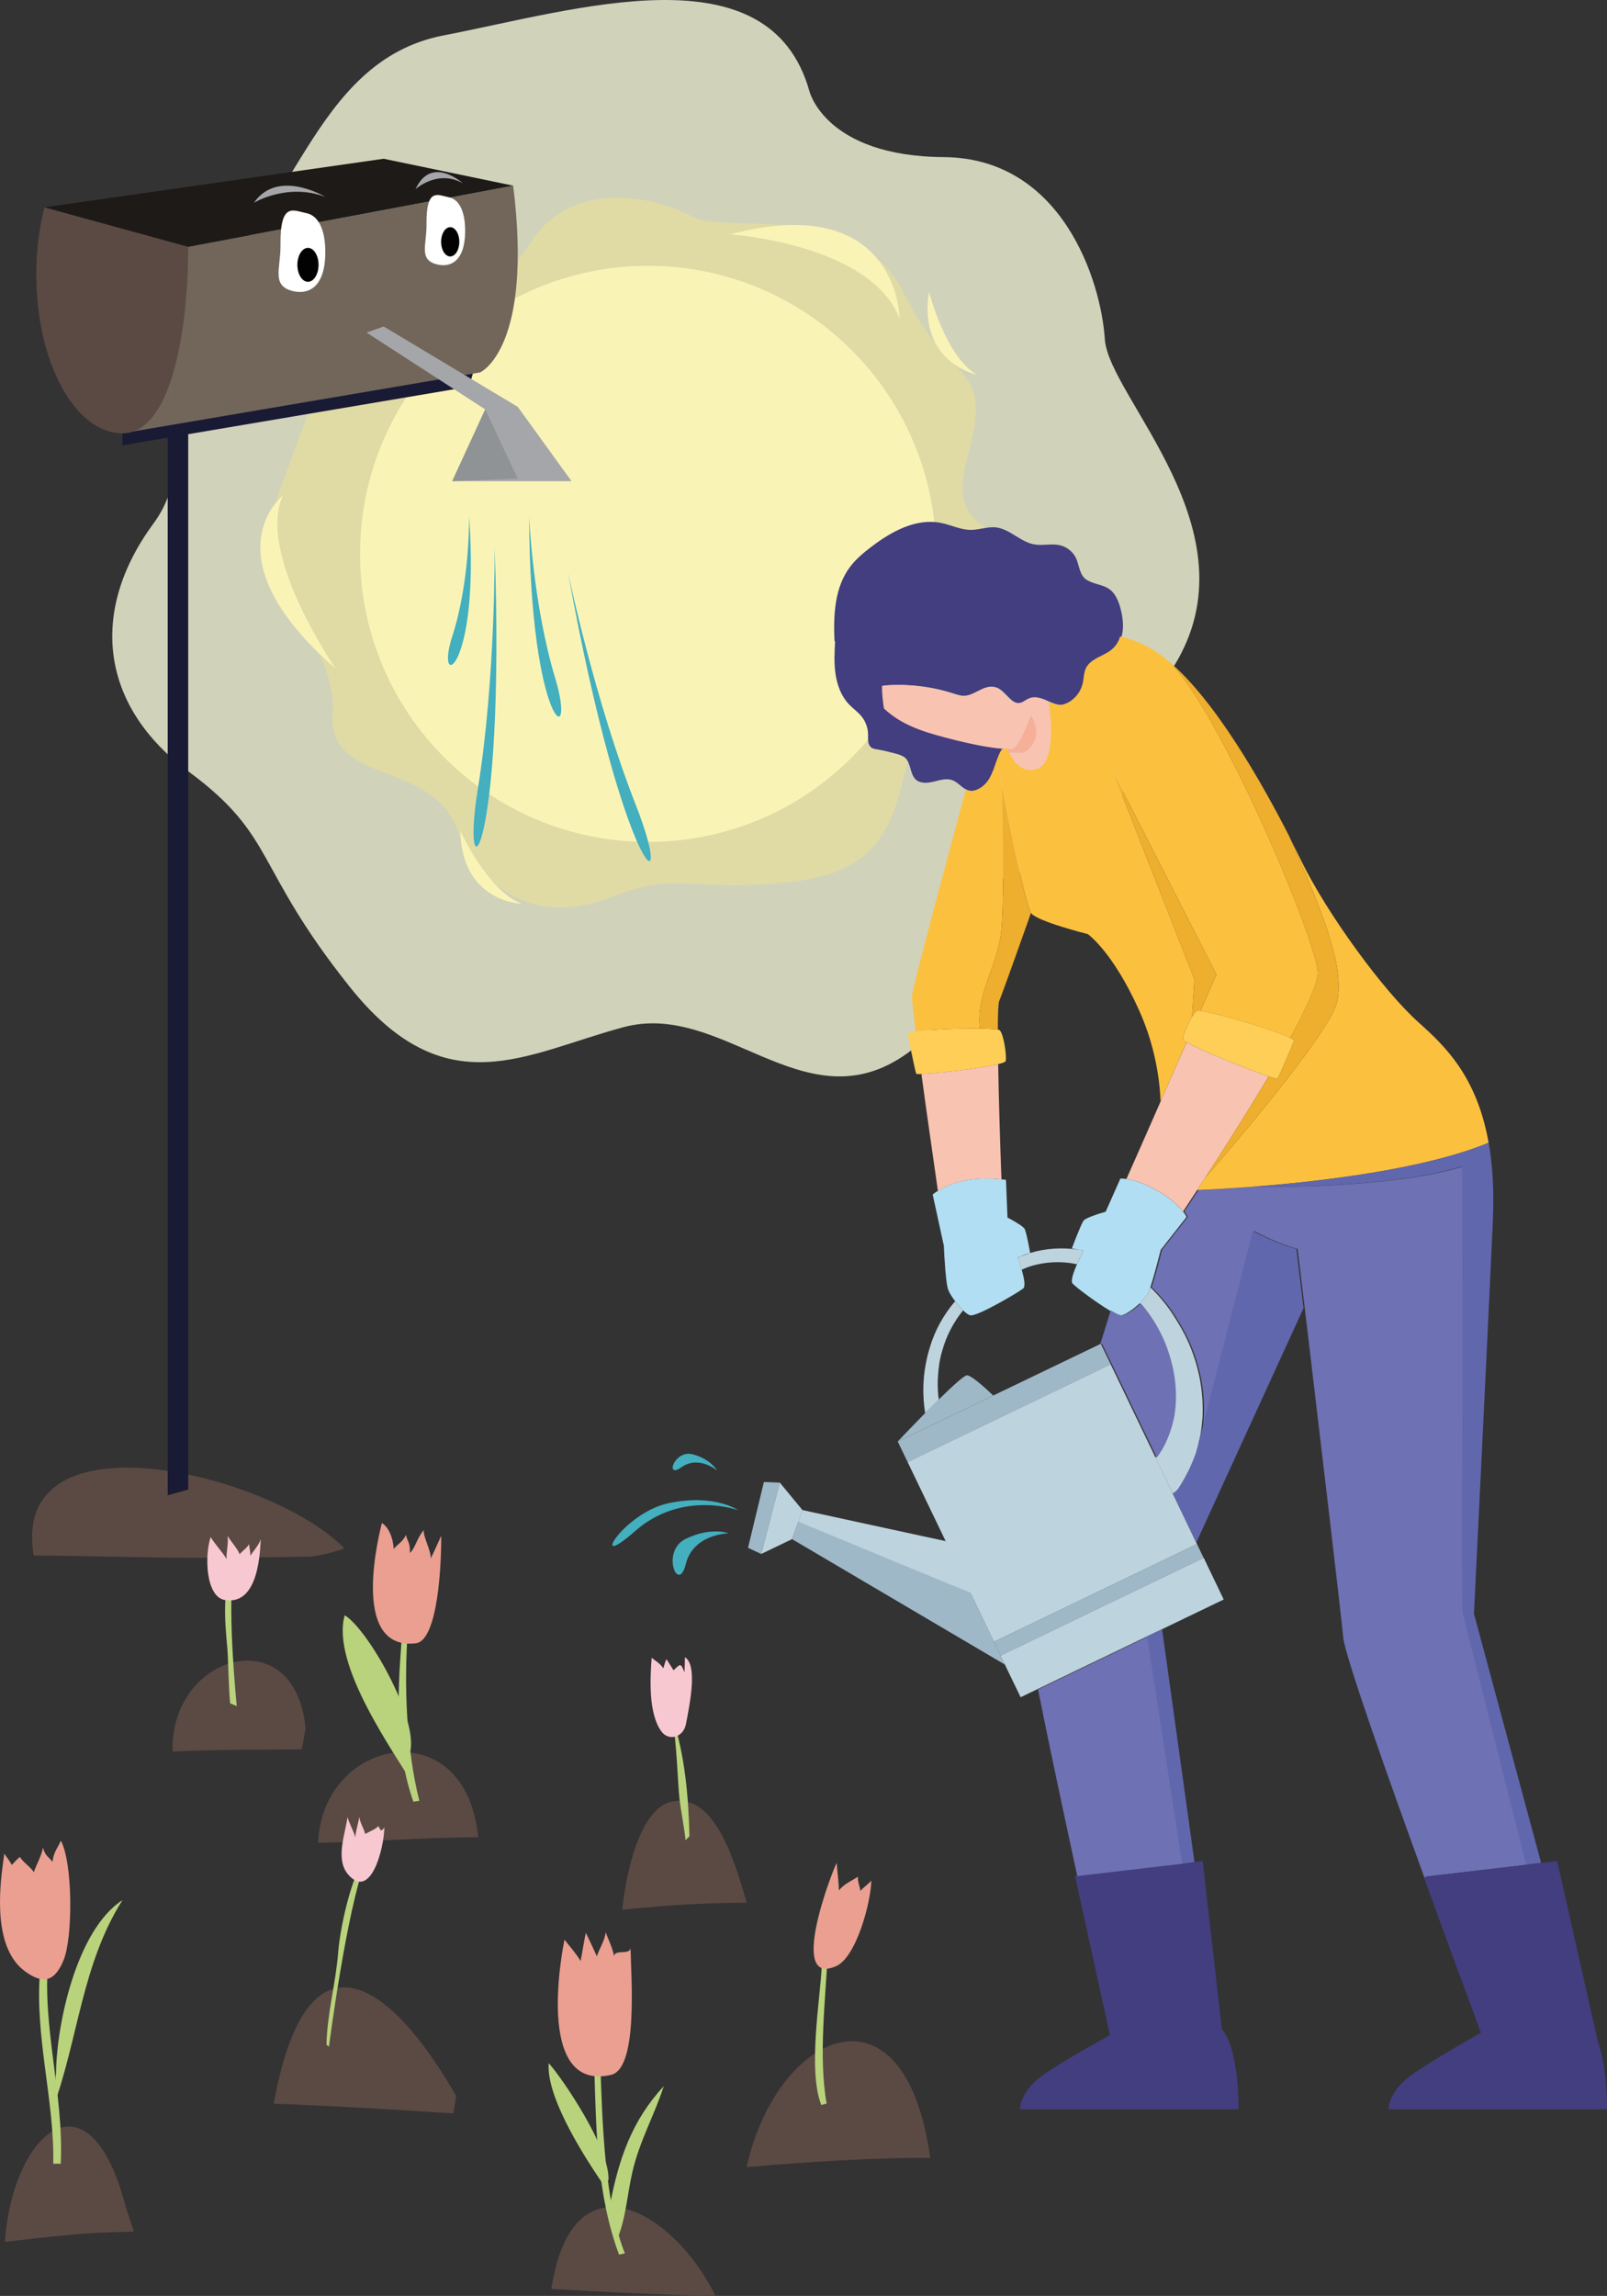 <?xml version="1.0" encoding="utf-8"?>
<!-- Generator: Adobe Illustrator 16.0.0, SVG Export Plug-In . SVG Version: 6.00 Build 0)  -->
<!DOCTYPE svg PUBLIC "-//W3C//DTD SVG 1.1//EN" "http://www.w3.org/Graphics/SVG/1.1/DTD/svg11.dtd">
<svg version="1.1" id="Layer_1" xmlns="http://www.w3.org/2000/svg" xmlns:xlink="http://www.w3.org/1999/xlink" x="0px" y="0px"
	 width="305.975px" height="437.037px" viewBox="106.345 62.738 305.975 437.037"
	 enable-background="new 106.345 62.738 305.975 437.037" xml:space="preserve">
<rect x="106.345" y="62.738" width="305.975" height="437.037" fill="#333333" stroke="none"/>
<path fill="#D1D2BA" d="M260.456,80.087c0,0,2.995,12.39,25.567,12.558c22.57,0.168,29.967,23.599,30.682,34.656
	c0.714,11.056,29.011,36.566,13.193,62.196c-15.819,25.631-2.298,31.412-29.357,39.393c-27.061,7.982-3.59,22.732-22.5,35.066
	c-18.91,12.333-34.239-10.704-52.965-5.693c-18.725,5.01-33.846,15.28-52.162-7.701c-18.316-22.98-13.907-28.577-30.633-40.934
	c-16.727-12.358-19.144-30.352-6.713-47.238c12.43-16.886-9.098-37.105,8.921-46.756c18.019-9.652,20.861-41.248,46.308-46.154
	C216.235,64.565,252.803,52.891,260.456,80.087z"/>
<path fill="#E0DBA5" d="M190.869,119.303c0,0,8.175,2.714,16.357-10.165c8.182-12.888,24.266-8.736,30.867-5.187
	c6.601,3.549,31.364-3.541,40.398,14.71c9.032,18.251,17.192,12.566,12.077,30.946c-5.115,18.379,11.755,10.197,12.052,25.461
	c0.298,15.265-18.396,15.803-22.234,28.337c-3.829,12.534-3.356,24.883-23.102,27.156c-19.737,2.272-21.367-2.257-34.448,2.906
	c-13.081,5.163-24.266,0.113-29.502-13.072c-5.235-13.176-24.539-8.07-23.623-21.864c0.915-13.795-16.181-26.739-9.885-43.087
	C166.137,139.112,172.537,113.955,190.869,119.303z"/>
<path fill="#F9F4B6" d="M229.733,222.997c30.281,0,54.828-24.547,54.828-54.826c0-30.279-24.547-54.826-54.828-54.826
	c-30.28,0-54.827,24.547-54.827,54.826C174.906,198.45,199.453,222.997,229.733,222.997z"/>
<path fill="#F9F4B6" d="M245.359,107.355c0,0,26.666,1.735,32.271,15.987C277.631,123.35,277.406,98.876,245.359,107.355z"/>
<path fill="#F9F4B6" d="M292.277,134.029c0,0-11.17-2.224-9.049-15.746C283.236,118.283,286.313,130.504,292.277,134.029z"/>
<path fill="#F9F4B6" d="M170.264,190.027c0,0-15.216-21.936-10.037-32.993C160.227,157.026,145.597,168.572,170.264,190.027z"/>
<path fill="#F9F4B6" d="M205.692,234.768c0,0-11.386-0.193-11.708-13.875C193.976,220.885,199.188,232.359,205.692,234.768z"/>
<path fill="#9FB8C8" d="M251.792,344.846l-3.021,12.525l2.506,1.173l3.541-13.586L251.792,344.846z"/>
<path fill="#BDD3DD" d="M259.154,350.209l-4.336-5.251l-3.541,13.586l5.879-2.827L259.154,350.209z"/>
<path fill="#9FB8C8" d="M259.154,350.209l-2,5.508l40.52,23.881l-0.826-1.711l-1.254-2.626l-9.186-19.142
	C286.408,356.119,265.747,351.662,259.154,350.209z"/>
<path fill="#423E7F" d="M319.893,183.893c0.401-1.373,0.313-2.939,0-4.481c-0.289-1.373-0.715-2.77-1.598-3.854
	c-1.396-1.63-3.341-1.397-5.019-2.425c-1.373-0.827-1.43-2.738-2.023-4.079c-0.571-1.252-1.743-2.2-3.052-2.513
	c-1.599-0.402-3.284,0.112-4.906-0.169c-2.682-0.457-4.681-2.971-7.387-3.252c-1.542-0.144-3.053,0.458-4.626,0.482
	c-1.999,0.032-3.878-0.971-5.845-1.341c-4.738-0.915-9.443,1.687-13.267,4.625c-1.429,1.084-2.825,2.257-3.91,3.678
	c-3.026,3.934-3.252,9.274-3.026,14.236h0.111c-0.111,2.08-0.225,4.192,0.088,6.279c0.313,2.056,1.053,4.111,2.482,5.653
	c0.827,0.883,1.854,1.566,2.593,2.537c0.683,0.916,1.084,2.056,1.116,3.196c0,0.883-0.111,1.887,0.514,2.481
	c0.37,0.313,0.859,0.402,1.342,0.458c1.252,0.225,2.514,0.546,3.766,0.883c0.482,0.169,0.996,0.346,1.396,0.659
	c1.197,1.027,0.916,3.163,2.112,4.223c0.916,0.771,2.257,0.627,3.421,0.345c1.172-0.289,2.393-0.682,3.51-0.256
	c1.084,0.401,1.767,1.453,2.826,1.854c1.711,0.659,3.598-0.626,4.504-2.224c0.313-0.546,0.547-1.116,0.771-1.686
	c0.426-1.14,0.738-2.313,1.309-3.364c0.112-0.201,0.258-0.458,0.426-0.571c-1.854-0.144-5.019-0.57-10.703-2.079
	c-4.939-1.285-8.705-2.594-11.9-5.589c-0.225-1.397-0.37-2.85-0.37-4.279l0.37-0.089c4.368-0.345,8.784,0.169,12.952,1.51
	c0.771,0.225,1.541,0.514,2.312,0.457c2.057-0.088,3.855-2.224,5.791-1.63c1.854,0.571,2.85,3.365,4.736,2.995
	c0.715-0.112,1.285-0.714,1.968-0.939c1.172-0.426,2.394,0.201,3.621,0.739c0.972,0.401,1.968,0.771,2.939,0.425
	c1.767-0.602,3.164-2.224,3.541-4.079c0.2-0.859,0.169-1.766,0.514-2.593c0.739-1.767,2.771-2.281,4.28-3.228
	C318.833,186.117,319.547,185.089,319.893,183.893z"/>
<path fill="#F9C3B1" d="M297.248,205.259c0.37,0.033,0.659,0.033,0.939,0.033c0.313,0.032,0.57,0.032,0.796,0.032
	c1.341,0,3.652-6.424,3.652-6.424s1.341,2.023,0.916,4.111c-0.458,2.112-2.313,2.995-2.313,2.995h-2.771
	c0.658,1.373,2.425,4.224,5.477,3.027c3.798-1.485,2.199-11.899,2.08-12.67c-1.229-0.546-2.457-1.173-3.622-0.739
	c-0.683,0.225-1.252,0.827-1.968,0.939c-1.887,0.37-2.883-2.424-4.737-2.995c-1.943-0.602-3.741,1.542-5.789,1.63
	c-0.771,0.057-1.542-0.224-2.313-0.457c-4.166-1.341-8.592-1.855-12.951-1.51l-0.369,0.088c0,1.43,0.144,2.883,0.369,4.28
	c3.195,2.995,6.961,4.312,11.899,5.589C292.23,204.689,295.393,205.115,297.248,205.259z"/>
<path fill="#9FB8C8" d="M315.573,318.709l-20.115,9.676l-18.147,8.728c-0.033,0.032-0.033,0.032-0.033,0.032l1.888,3.91
	l38.664-18.604l-1.887-3.911L315.573,318.709z"/>
<path fill="#9FB8C8" d="M285.091,329.147c-0.858,0.827-1.741,1.711-2.593,2.57c-2.594,2.65-4.883,5.05-5.196,5.396l18.148-8.728
	c0,0-3.767-3.71-4.964-3.855C290.005,324.474,287.661,326.61,285.091,329.147z"/>
<path fill="#BDD3DD" d="M334.113,356.376l-4.48-9.362l-3.275-6.818l-8.536-17.752l-38.664,18.604l7.251,15.072l9.186,19.142
	l38.664-18.604L334.113,356.376z"/>
<path fill="#FECE56" d="M280.699,259.106c-0.859,0.112-1.397,0.289-1.51,0.457c0,0,1.373,7.187,1.631,7.588
	c0.031,0.056,0.4,0.056,0.971,0.032c2.852-0.112,11.242-1.027,14.605-1.887c0.86-0.2,1.398-0.401,1.431-0.602
	c0.225-1.028-0.402-5.251-1.173-5.877c-0.057-0.033-0.168-0.057-0.313-0.089c-0.569-0.112-1.823-0.2-3.396-0.2
	C289.146,258.447,283.413,258.672,280.699,259.106z"/>
<path fill="#FCC03F" d="M279.984,252.401c-0.032,0.482,0.257,3.027,0.715,6.705c2.714-0.426,8.447-0.659,12.236-0.57
	c-0.826-6.737,3.51-12.013,4.112-19.087c0.603-7.218,0.056-26.963,0.056-26.963c-0.201-1.052-0.369-2.023-0.514-2.883l-1.084-0.401
	c-0.225,0.57-0.458,1.14-0.771,1.686c-0.914,1.598-2.793,2.883-4.504,2.224C290.23,213.104,280.186,250.056,279.984,252.401z"/>
<path fill="#BDD3DD" d="M283.438,319.054c-1.285,4.111-1.631,8.303-0.94,12.671c0.86-0.859,1.743-1.743,2.594-2.57
	c-0.169-1.14-0.225-2.368-0.2-3.541c0.088-1.967,0.289-3.966,0.883-5.845c0.771-2.794,2.145-5.364,3.935-7.588
	c-0.515-0.482-1.028-1.116-1.509-1.742C286.039,312.944,284.408,315.883,283.438,319.054z"/>
<path fill="#B1DEF2" d="M289.716,312.173c0.515,0.482,0.996,0.859,1.373,0.939c1.229,0.314,9.106-4.336,10.046-5.082
	c0.546-0.402,0.168-2.112-0.257-3.598c-0.313-1.116-0.683-2.079-0.739-2.28c-0.031-0.032-0.031-0.032-0.031-0.032l0.458-0.169
	c0.313-0.144,0.626-0.257,0.938-0.401c0.225-0.089,0.458-0.169,0.715-0.225l0.257-0.088c0,0-0.546-3.309-0.995-4.481
	c-0.17-0.514-1.911-1.509-3.309-2.256l-0.289-7.162c0,0-0.313-0.057-0.859-0.113c-2.111-0.257-7.676-0.602-12.102,2.2
	c-0.345,0.201-0.682,0.426-0.995,0.683l2.079,9.555h0.033c0.111,2.682,0.425,7.507,0.827,8.535c0.2,0.57,0.714,1.43,1.341,2.224
	C288.688,311.065,289.202,311.691,289.716,312.173z"/>
<path fill="#F9C3B1" d="M281.783,267.175c0.972,7.187,2.199,15.666,3.14,22.258c4.425-2.794,9.989-2.457,12.101-2.2
	c-0.256-6.817-0.514-15.208-0.627-21.945C293.025,266.148,284.643,267.063,281.783,267.175z"/>
<path fill="#EEAE2E" d="M297.048,239.441c-0.603,7.074-4.938,12.358-4.11,19.087c1.564,0,2.826,0.088,3.396,0.2
	c0-2.995,0.088-4.994,0.257-5.42c0.883-2.144,6.047-16.773,6.047-16.773c-0.939-1.43-3.935-15.497-5.533-24.057
	C297.104,212.478,297.65,232.223,297.048,239.441z"/>
<path fill="#FCC03F" d="M318.279,209.708c6.736,13.208,19.688,38.55,19.688,38.55s-1.229,2.738-3.051,6.905
	c2.882,0.369,14.092,3.597,17.095,5.139c2.907-5.275,4.906-9.676,5.221-12.044c0.626-4.826-18.75-50.787-28.418-59.692
	c-0.458-0.401-0.915-0.739-1.373-1.084c-2.538-1.855-5.195-2.995-7.821-3.597c-0.346,1.196-1.052,2.224-2.313,2.995
	c-1.509,0.939-3.541,1.453-4.279,3.228c-0.346,0.827-0.313,1.742-0.515,2.593c-0.369,1.855-1.766,3.485-3.541,4.079
	c-0.971,0.346-1.967-0.032-2.938-0.425c0.113,0.771,1.711,11.185-2.079,12.67c-3.052,1.197-4.826-1.654-5.478-3.027
	c-0.2-0.401-0.289-0.682-0.289-0.682v-0.032c-0.288,0-0.569,0-0.938-0.033c-0.169,0.113-0.313,0.37-0.426,0.571
	c-0.57,1.051-0.884,2.224-1.31,3.364l1.084,0.401c0.146,0.86,0.313,1.823,0.514,2.883c1.599,8.559,4.594,22.627,5.533,24.057
	c1.084,1.597,10.816,4.022,10.816,4.022s4.705,3.284,9.7,14.349c2.626,5.789,3.91,11.788,4.167,17.489
	c1.687-3.854,3.421-7.733,4.963-11.273c-0.458-0.289-0.715-0.482-0.715-0.626c0.032-0.771,0.916-2.851,1.743-4.224v-0.032
	l0.457-7.05L318.279,209.708z"/>
<path fill="#9FB8C8" d="M295.594,375.261l1.254,2.626l38.663-18.604l-1.253-2.625L295.594,375.261z"/>
<path fill="#BDD3DD" d="M327.609,372.859l11.731-5.644l-3.799-7.934h-0.032l-38.662,18.604l0.826,1.711l3.003,6.223l3.075-1.485
	l20.806-10.013L327.609,372.859z"/>
<path fill="#F6AF99" d="M298.188,205.292v0.032c0,0,0.089,0.289,0.289,0.682h2.771c0,0,1.854-0.883,2.313-2.995
	c0.427-2.079-0.915-4.111-0.915-4.111s-2.313,6.424-3.653,6.424C298.758,205.316,298.509,205.316,298.188,205.292z"/>
<path fill="#BDD3DD" d="M300.556,301.959c-0.144,0.057-0.289,0.113-0.425,0.201c0.057,0.201,0.425,1.172,0.739,2.281
	c0.457-0.201,0.915-0.402,1.396-0.571c2.972-0.971,6.136-1.116,9.131-0.481c0.626-1.373,1.284-2.594,1.284-2.594l-0.939-0.169
	c-3.107-0.457-6.303-0.289-9.274,0.627l-0.257,0.088L300.556,301.959z"/>
<path fill="#423E7F" d="M333.576,417.208l-2.57,0.313l-19.97,2.336c2.995,13.778,5.709,26.048,6.647,30.271
	c-4.078,2.256-11.643,6.504-13.923,8.527c-3.228,2.794-3.228,5.589-3.228,5.589h41.602c0.146-3.879-0.546-12.438-3.139-15.24
	l-3.654-32.014L333.576,417.208z"/>
<path fill="#B1DEF2" d="M327.352,300.651l4.906-6.247c-0.144-0.346-0.369-0.683-0.658-1.052c-1.942-2.481-6.793-5.589-10.783-6.191
	c-0.402-0.032-0.771-0.088-1.141-0.088l-2.795,6.279v0.032c-1.565,0.457-3.934,1.228-4.248,1.742c-0.658,1.084-2.2,5.252-2.2,5.252
	l1.31,0.256l0.939,0.169c0,0-0.658,1.229-1.284,2.594c-0.659,1.509-1.254,3.228-0.827,3.677c0.569,0.659,4.447,3.565,7.018,5.107
	c0.996,0.602,1.823,0.996,2.168,0.972c0.795-0.089,2.369-1.173,3.565-2.313c0.659-0.626,1.229-1.253,1.51-1.71
	c0.144-0.225,0.345-0.715,0.546-1.341C326.011,305.838,326.87,302.562,327.352,300.651z"/>
<path fill="#EEAE2E" d="M318.278,209.708l15.498,39.489l-0.458,7.05c0.369-0.57,0.715-0.996,0.972-1.116
	c0.088-0.032,0.313-0.032,0.626,0.032c1.823-4.167,3.052-6.905,3.052-6.905S325.015,222.924,318.278,209.708z"/>
<path fill="#BDD3DD" d="M324.839,309.122c-0.289,0.457-0.858,1.084-1.51,1.71c2.48,2.883,4.392,6.303,5.476,9.933
	c1.142,3.677,1.511,7.563,0.94,11.217c-0.313,1.823-0.859,3.565-1.598,5.195c-0.482,1.084-1.085,2.056-1.8,3.027l3.285,6.817
	c0.345-0.168,0.683-0.426,0.939-0.739c0.111-0.112,0.225-0.257,0.289-0.401c1.309-2.023,2.369-4.191,3.164-6.424
	c0.225-0.77,0.458-1.541,0.602-2.312l0.169-0.683c0.257-1.284,0.425-2.593,0.514-3.91c0.225-4.649-0.603-9.186-2.28-13.321
	c-0.827-2.08-1.911-4.023-3.107-5.878c-1.173-1.887-2.57-3.597-4.136-5.163c-0.145-0.144-0.257-0.289-0.401-0.401
	C325.184,308.407,324.983,308.889,324.839,309.122z"/>
<path fill="#6067AD" d="M324.558,374.322v0.031l6.648,43.168l2.57-0.313c-2.57-18.437-5.364-38.519-6.167-44.34L324.558,374.322z"/>
<path fill="#6E71B3" d="M303.985,384.335c2,10.045,4.85,23.397,7.476,35.522l19.97-2.336l-6.647-43.168v-0.031L303.985,384.335z
	 M329.038,320.765c-1.084-3.622-2.995-7.05-5.476-9.933c-1.196,1.14-2.771,2.224-3.565,2.313c-0.345,0.032-1.173-0.37-2.168-0.972
	c-0.659,2.144-1.341,4.336-2.024,6.536l0.37-0.169l1.888,3.911l8.534,17.744c0.716-0.971,1.31-1.942,1.8-3.026
	c0.738-1.63,1.284-3.364,1.598-5.195C330.556,328.32,330.179,324.442,329.038,320.765z M333.262,319.223
	c1.687,4.135,2.514,8.672,2.281,13.321c-0.089,1.309-0.257,2.626-0.514,3.91l10.101-39.401c4.368,2.425,8.279,3.421,8.279,3.421
	s0.546,4.505,1.373,11.33c2.313,19.544,6.905,58.037,7.307,62.574c0.289,3.396,8.303,26.08,15.466,45.769l0.626-0.226l18.975-2.224
	l-12.125-48.105c0,0-0.2-12.727-0.057-27.421c0.146-14.726,0-57.411,0-57.411c-14.036,4.424-39.836,3.878-39.836,3.878
	c-6.358,0.482-10.614,0.627-10.614,0.627c-0.973,1.485-1.888,2.85-2.683,4.079c0.289,0.369,0.515,0.714,0.658,1.052l-4.906,6.247
	c-0.481,1.911-1.341,5.195-1.967,7.13c0.144,0.112,0.257,0.257,0.401,0.401c1.565,1.566,2.971,3.284,4.136,5.163
	C331.351,315.2,332.435,317.135,333.262,319.223z"/>
<path fill="#F9C3B1" d="M327.328,272.403c-2.393,5.476-4.761,10.815-6.504,14.75c3.991,0.602,8.849,3.71,10.784,6.191
	c0.795-1.229,1.711-2.594,2.682-4.079c0.458-0.715,0.94-1.454,1.43-2.2c0,0,0.032-0.033,0.057-0.089
	c3.766-5.789,8.214-12.783,12.101-19.343c-3.798-1.285-12.928-4.906-15.578-6.504C330.749,264.67,329.007,268.548,327.328,272.403z"
	/>
<path fill="#6067AD" d="M329.633,347.014l4.48,9.362c8.046-17.577,20.403-44.572,20.403-44.572h0.032
	c-0.827-6.818-1.373-11.33-1.373-11.33s-3.91-0.996-8.277-3.421l-10.103,39.401l-0.169,0.683c-0.144,0.771-0.369,1.541-0.602,2.312
	c-0.795,2.225-1.855,4.392-3.164,6.424c-0.057,0.145-0.168,0.289-0.289,0.4C330.323,346.588,329.978,346.846,329.633,347.014z"/>
<path fill="#FECE56" d="M347.868,267.633c0.996,0.345,1.63,0.514,1.687,0.458c0.346-0.313,3.195-7.251,3.195-7.251
	c-0.032-0.145-0.313-0.313-0.738-0.546c-2.995-1.542-14.213-4.762-17.096-5.139c-0.313-0.056-0.546-0.056-0.626-0.032
	c-0.257,0.112-0.603,0.546-0.972,1.116v0.032c-0.827,1.373-1.71,3.453-1.742,4.224c0,0.144,0.257,0.345,0.714,0.626
	C334.94,262.727,344.07,266.348,347.868,267.633z"/>
<path fill="#FCC03F" d="M335.712,287.065c-0.481,0.738-0.972,1.485-1.43,2.2c0,0,4.248-0.145,10.616-0.627
	c12.301-0.939,32.439-3.228,44.854-8.358h0.032c-2.256-12.695-8.335-18.437-13.297-22.885c-6.617-5.877-17.489-20.684-22.484-31.018
	c-0.546-1.116-1.172-2.369-1.854-3.709c6.761,15.207,10.045,24.313,8.815,30.64c-1.228,6.223-23.768,32.07-25.197,33.668
	C335.744,287.032,335.712,287.065,335.712,287.065z"/>
<path fill="#EEAE2E" d="M347.868,267.633c-3.878,6.56-8.334,13.554-12.101,19.343c1.43-1.598,23.97-27.445,25.197-33.668
	c1.229-6.335-2.056-15.432-8.816-30.64c-0.089-0.201-0.2-0.426-0.289-0.659c-5.341-10.47-14.293-26.168-23.054-33.443
	c9.677,8.905,29.044,54.866,28.417,59.692c-0.313,2.368-2.312,6.761-5.219,12.044c0.425,0.225,0.715,0.402,0.739,0.546
	c0,0-2.852,6.938-3.196,7.251C349.499,268.147,348.864,267.978,347.868,267.633z"/>
<path fill="#6067AD" d="M344.905,288.63c0,0,25.792,0.546,39.836-3.878c0,0,0.145,42.685,0,57.411
	c-0.145,14.694,0.056,27.421,0.056,27.421l12.126,48.105l2.851-0.346c-6.022-22.369-12.783-47.423-12.783-47.423
	s2.513-50.987,3.597-74.731c0.257-5.845-0.056-10.759-0.795-14.918h-0.032C377.346,285.41,357.199,287.691,344.905,288.63z"/>
<path fill="#423E7F" d="M399.926,417.344l-2.851,0.346l-18.975,2.224l-0.627,0.226c5.083,14.012,9.732,26.537,10.842,29.532
	c-3.679,2.08-11.926,6.817-14.414,8.985c-3.196,2.794-3.196,5.589-3.196,5.589h41.603c0.089-2.995-0.289-8.785-1.653-12.56v-0.031
	l-7.822-34.672L399.926,417.344z"/>
<path fill="#BDD3DD" d="M286.408,356.119l-27.254-5.91l-0.795,2.184c0,0,34.344,14.269,34.295,14.108
	C292.607,366.34,286.408,356.119,286.408,356.119z"/>
<path fill="#5B4A43" d="M139.639,359.25c8.68,0.113,17.353-0.096,26.033-0.201c2.16-0.328,4.248-0.826,6.231-1.581
	c-14.02-14.349-63.829-26.377-59.132,1.349C121.716,358.93,130.678,359.13,139.639,359.25z"/>
<path fill="#191A34" d="M129.666,140.67v6.833l65.989-11.153l1.526-5.276L129.666,140.67z"/>
<path fill="#191A34" d="M142.177,346.282l-3.903,1.1V131.074h3.903V346.282z"/>
<path fill="#716659" d="M142.177,109.708l-12.503,35.506l68.093-11.586c0,0,10.15-4.465,6.288-35.547L142.177,109.708z"/>
<path fill="#5B4A43" d="M114.811,102.2c-0.996,3.894-1.55,8.238-1.55,12.823c0,16.678,7.348,30.199,16.413,30.199
	c9.066,0,12.503-18.829,12.503-35.506L114.811,102.2z"/>
<path fill="#A5A6A9" d="M176.135,126.04l22.596,14.63l-6.288,13.666h22.725l-10.238-14.148l-25.527-15.304L176.135,126.04z"/>
<path fill="#1E1A18" d="M114.811,102.2l64.576-9.242l24.66,5.123l-61.87,11.627L114.811,102.2z"/>
<path fill="#FFFFFF" d="M168.282,110.992c-0.089,6.689-3.429,7.685-5.782,7.235c-4.681-0.883-2.682-4.328-2.746-8.848
	c-0.112-8.351,2.513-6.528,4.866-6.087C166.973,103.734,168.338,106.472,168.282,110.992z"/>
<path fill="#020203" d="M164.981,116.38c1.113,0,2.016-1.445,2.016-3.228c0-1.782-0.903-3.227-2.016-3.227s-2.015,1.445-2.015,3.227
	C162.966,114.935,163.868,116.38,164.981,116.38z"/>
<path fill="#FFFFFF" d="M194.908,106.905c-0.08,5.766-2.955,6.625-4.986,6.239c-4.031-0.762-2.313-3.733-2.369-7.628
	c-0.096-7.202,2.168-5.628,4.2-5.243C193.784,100.658,194.957,103.011,194.908,106.905z"/>
<path fill="#020203" d="M192.066,111.555c0.958,0,1.734-1.248,1.734-2.787c0-1.538-0.776-2.786-1.734-2.786
	s-1.734,1.248-1.734,2.786C190.332,110.307,191.108,111.555,192.066,111.555z"/>
<path fill="#A5A6A9" d="M154.695,101.333c0,0,6.328-3.846,13.587-1.116C168.282,100.209,159.24,94.749,154.695,101.333z"/>
<path fill="#A5A6A9" d="M185.465,98.748c0,0,4.2-3.846,9.002-1.116C194.467,97.631,188.477,92.163,185.465,98.748z"/>
<path fill="#909395" d="M204.93,153.83l-6.199-13.16l-6.288,13.666L204.93,153.83z"/>
<path fill="#43AFBF" d="M195.655,160.912c0,0,0.249,12.326-3.204,22.973C188.99,194.54,197.807,190.846,195.655,160.912z"/>
<path fill="#43AFBF" d="M200.521,166.87c0,0,0.249,24.739-3.204,46.114C193.864,234.367,202.673,226.963,200.521,166.87z"/>
<path fill="#43AFBF" d="M207.089,161.049c0,0,0.699,16.637,4.971,30.793C216.332,205.998,207.25,201.542,207.089,161.049z"/>
<path fill="#43AFBF" d="M214.493,171.672c0,0,5.019,24.225,12.944,44.379C235.363,236.205,225.173,230.842,214.493,171.672z"/>
<path fill="#43AFBF" d="M245.096,354.609c0,0-6.762,0.08-8.184,5.877c-1.421,5.798-4.818-2.488,0-4.825
	C241.738,353.324,245.096,354.609,245.096,354.609z"/>
<path fill="#43AFBF" d="M246.869,350.209c0,0-10.663-3.927-19.681,4.047c-9.017,7.973-2.184-3.613,6.561-5.404
	C242.493,347.061,246.869,350.209,246.869,350.209z"/>
<path fill="#43AFBF" d="M242.861,342.637c0,0-3.477-2.931-6.752-0.609c-3.276,2.328-1.357-3.389,2.128-2.457
	C241.714,340.501,242.861,342.637,242.861,342.637z"/>
<path fill="#5B4A43" d="M248.516,475.245c5.652-25.67,30.031-36.937,34.945-1.758C271.802,473.487,260.143,474.274,248.516,475.245z
	"/>
<path fill="#5B4A43" d="M227.244,499.278c-5.307-0.233-10.615-0.515-15.915-0.827c0.096-0.667,0.217-1.357,0.361-2.072
	c4.738-23.671,23.367-12.093,30.859,3.396C237.442,499.671,232.343,499.502,227.244,499.278z"/>
<path fill="#5B4A43" d="M161.312,463.297c-0.948-0.04-1.887-0.072-2.835-0.104c6.199-34.601,22.05-23.592,34.721-1.479l-0.522,3.325
	C182.221,464.349,171.774,463.723,161.312,463.297z"/>
<path fill="#5B4A43" d="M126.125,487.707c-6.28,0.249-12.559,1.092-18.838,1.767c1.429-20.725,15.987-33.644,23.005-6.616
	l1.542,4.665C129.931,487.57,128.028,487.635,126.125,487.707z"/>
<path fill="#5B4A43" d="M232.994,425.526c-2.73,0.209-5.453,0.458-8.175,0.747c0.803-7.838,3.598-19.231,9.307-20.549
	c8.126-1.871,11.979,10.801,14.39,19.207C243.344,424.94,238.173,425.133,232.994,425.526z"/>
<path fill="#5B4A43" d="M194.763,412.494c-8.07,0.088-16.123,0.683-24.185,0.939c-1.221,0.041-2.441,0.072-3.662,0.096
	c0.771-19.881,27.566-25.213,30.393-1.774l0.096,0.731C196.522,412.479,195.639,412.479,194.763,412.494z"/>
<path fill="#5B4A43" d="M139.213,396.162c-0.578-18.564,23.391-25.373,25.31-4.368l-0.714,3.942
	C155.602,395.833,147.404,395.736,139.213,396.162z"/>
<path fill="#B8D37C" d="M237.619,412.293c-0.265,0.225-0.506,0.475-0.739,0.739c-0.329-2.947-0.963-5.942-1.188-8.158
	c-0.345-3.396-0.434-9.884-1.445-15.866C236.76,397.014,237.418,404.336,237.619,412.293z"/>
<path fill="#F8C8D0" d="M236.76,378.2c2.337,1.452,1.084,8.206,0.177,12.774c-0.506,2.529-3.317,3.284-4.73,1.262
	c-2.425-3.469-2.08-9.989-1.783-13.932c0.827,0.69,1.542,0.995,2.217,2.008c0.136-0.354,0.385-1.479,0.61-1.728
	c0.417,0.659,0.988,1.526,1.341,2.112c1.365-1.357,1.365-1.357,2.088,0.378L236.76,378.2z"/>
<path fill="#B8D37C" d="M168.506,451.967c0.112-5.869,1.766-11.666,2.224-17.552c0.434-5.541,3.076-17.015,6.44-19.89
	c-3.557,5.235-7.09,29.564-8.198,37.804C168.819,452.2,168.666,452.08,168.506,451.967z"/>
<path fill="#F8C8D0" d="M179.539,410.366c-0.057,4.505-2.714,14.245-6.978,9.106c-2.425-2.924-0.41-7.838-0.048-10.849
	c0.321,1.253,1.164,2.649,1.493,3.854c0.064-1.293,0.61-2.738,0.747-3.895c0.144,1.148,0.867,2.225,1.148,3.284
	c0.699-0.49,1.911-0.867,2.489-1.511c0.153,0.273,0.298,0.547,0.45,0.819C179.571,410.977,179.539,410.366,179.539,410.366z"/>
<path fill="#B8D37C" d="M150.166,386.984c-0.345-3.791-0.353-8.551-0.538-10.494c-0.474-5.213-1.1-11.684,1.437-16.43
	c-1.381,5.99-0.345,20.035,0.354,27.445C151.009,387.322,150.592,387.145,150.166,386.984z"/>
<path fill="#F8C8D0" d="M149.106,367.296c-3.557-0.618-3.854-8.351-2.65-11.979c0.819,1.437,2.184,2.729,3.019,4.183
	c-0.072-1.333,0.41-2.955,0.201-4.433c0.426,0.899,1.815,2.297,2.305,3.533c0.578-0.746,1.317-1.067,1.782-1.935
	c0.049,0.698,0.297,1.622,0.257,2.239c0.57-0.963,1.51-1.887,1.984-3.155C155.827,357.379,155.859,368.468,149.106,367.296z"/>
<path fill="#B8D37C" d="M185.16,405.686c0.345-0.064,0.682-0.121,1.028-0.168c-2.369-9.252-3.012-21.697-2.169-32.705l-1.22,2.289
	c-0.819,10.799-1.188,20.764,2.256,30.6C185.087,405.701,185.128,405.693,185.16,405.686z"/>
<path fill="#B8D37C" d="M184.02,397.254c3.212-5.355-7.46-24.346-12.045-27.043c-2.626,9.41,9.21,25.798,13.683,33.242
	L184.02,397.254z"/>
<path fill="#EA9F90" d="M185.505,375.55c4.32-0.489,4.898-15.698,4.842-20.467c-0.506,1.147-1.469,3.292-2.007,4.336
	c0.192-1.237-1.47-4.248-1.309-5.403c-1.277,1.404-1.638,3.508-2.65,4.327c0.128-1.935-0.53-2.264-0.739-3.444
	c-0.594,1.373-1.718,1.838-2.329,2.705c-0.128-2.176-0.971-4.166-2.264-4.953C178.856,353.589,172.561,377.004,185.505,375.55z"/>
<path fill="#B8D37C" d="M262.721,463.442c0.338-0.105,0.666-0.193,1.012-0.266c-1.582-8.929-0.185-20.105,0.257-29.204l-1.188,2.932
	C262.632,442.541,260.063,456.737,262.721,463.442z"/>
<path fill="#EA9F90" d="M265.491,437.032c3.909-1.662,6.696-12.293,6.753-16.324c-0.482,0.627-1.479,1.269-2.088,1.984
	c-0.064-0.827-0.514-1.639-0.475-2.714c-0.955,0.689-2.674,1.356-3.613,2.633c0.024-1.261-0.361-4.144-0.418-5.26
	C264.712,419.119,256.354,440.927,265.491,437.032z"/>
<path fill="#B8D37C" d="M113.975,438.052c-1.068,12.165,2.755,24.531,2.514,36.567c0.112-0.017,1.325-0.017,1.413,0.008
	c0.658-13.063-3.621-26.201-2.345-38.968L113.975,438.052z"/>
<path fill="#B8D37C" d="M117.019,457.299c0.088-9.146,3.878-27.204,12.647-32.865c-7.733,12.182-8.472,26.595-13.201,39.466
	L117.019,457.299z"/>
<path fill="#EA9F90" d="M117.926,413.104c-0.385,1.092-1.461,2.209-1.566,4.071c-0.514-0.811-1.389-1.003-1.846-2.771
	c-0.177,1.494-1.382,3.541-1.727,4.73c-0.466-0.876-2.128-1.96-2.642-2.923c-0.297,0.192-1.373,1.302-1.549,1.517
	c-0.41-0.722-0.964-1.477-1.454-2.135c-0.04,0.338-0.08,0.698-0.112,1.067v-0.063c-0.996,6.721-1.743,17.118,4.063,21.383
	c3.718,2.729,5.781,1.678,7.339-2.072C120.255,431.54,120.215,417.336,117.926,413.104z"/>
<path fill="#B8D37C" d="M225.317,491.674c-3.822-9.651-4.304-24.394-4.689-37.064l-1.149,1.06
	c0.394,12.799,0.474,24.739,4.73,36.246C224.578,491.826,224.948,491.746,225.317,491.674z"/>
<path fill="#B8D37C" d="M222.194,477.774c0.393-5.926-8.737-19.384-11.371-22.307c-0.481,5.91,5.573,16.084,10.327,23.005
	C221.415,478.128,221.784,477.887,222.194,477.774z"/>
<path fill="#B8D37C" d="M222.402,482.889c1.743-9.321,4.296-16.517,10.327-23.045c-1.743,5.429-4.585,10.392-5.95,16.229
	c-1.044,4.448-1.269,9.371-3.132,13.377L222.402,482.889z"/>
<path fill="#EA9F90" d="M222.667,457.709c5.236-1.189,3.83-18.669,3.734-24.104c-0.185,1.301-2.907,0.159-3.14,1.461
	c-0.273-1.591-1.236-3.389-1.581-4.545c-0.217,1.727-1.253,3.203-1.695,4.616c-0.377-0.915-1.702-3.661-2.087-4.464
	c-0.298,1.124-0.747,4.175-1.012,5.364c-0.434-0.916-2.69-3.565-3.06-4.079C213.698,432.592,207.764,461.081,222.667,457.709z"/>
</svg>
